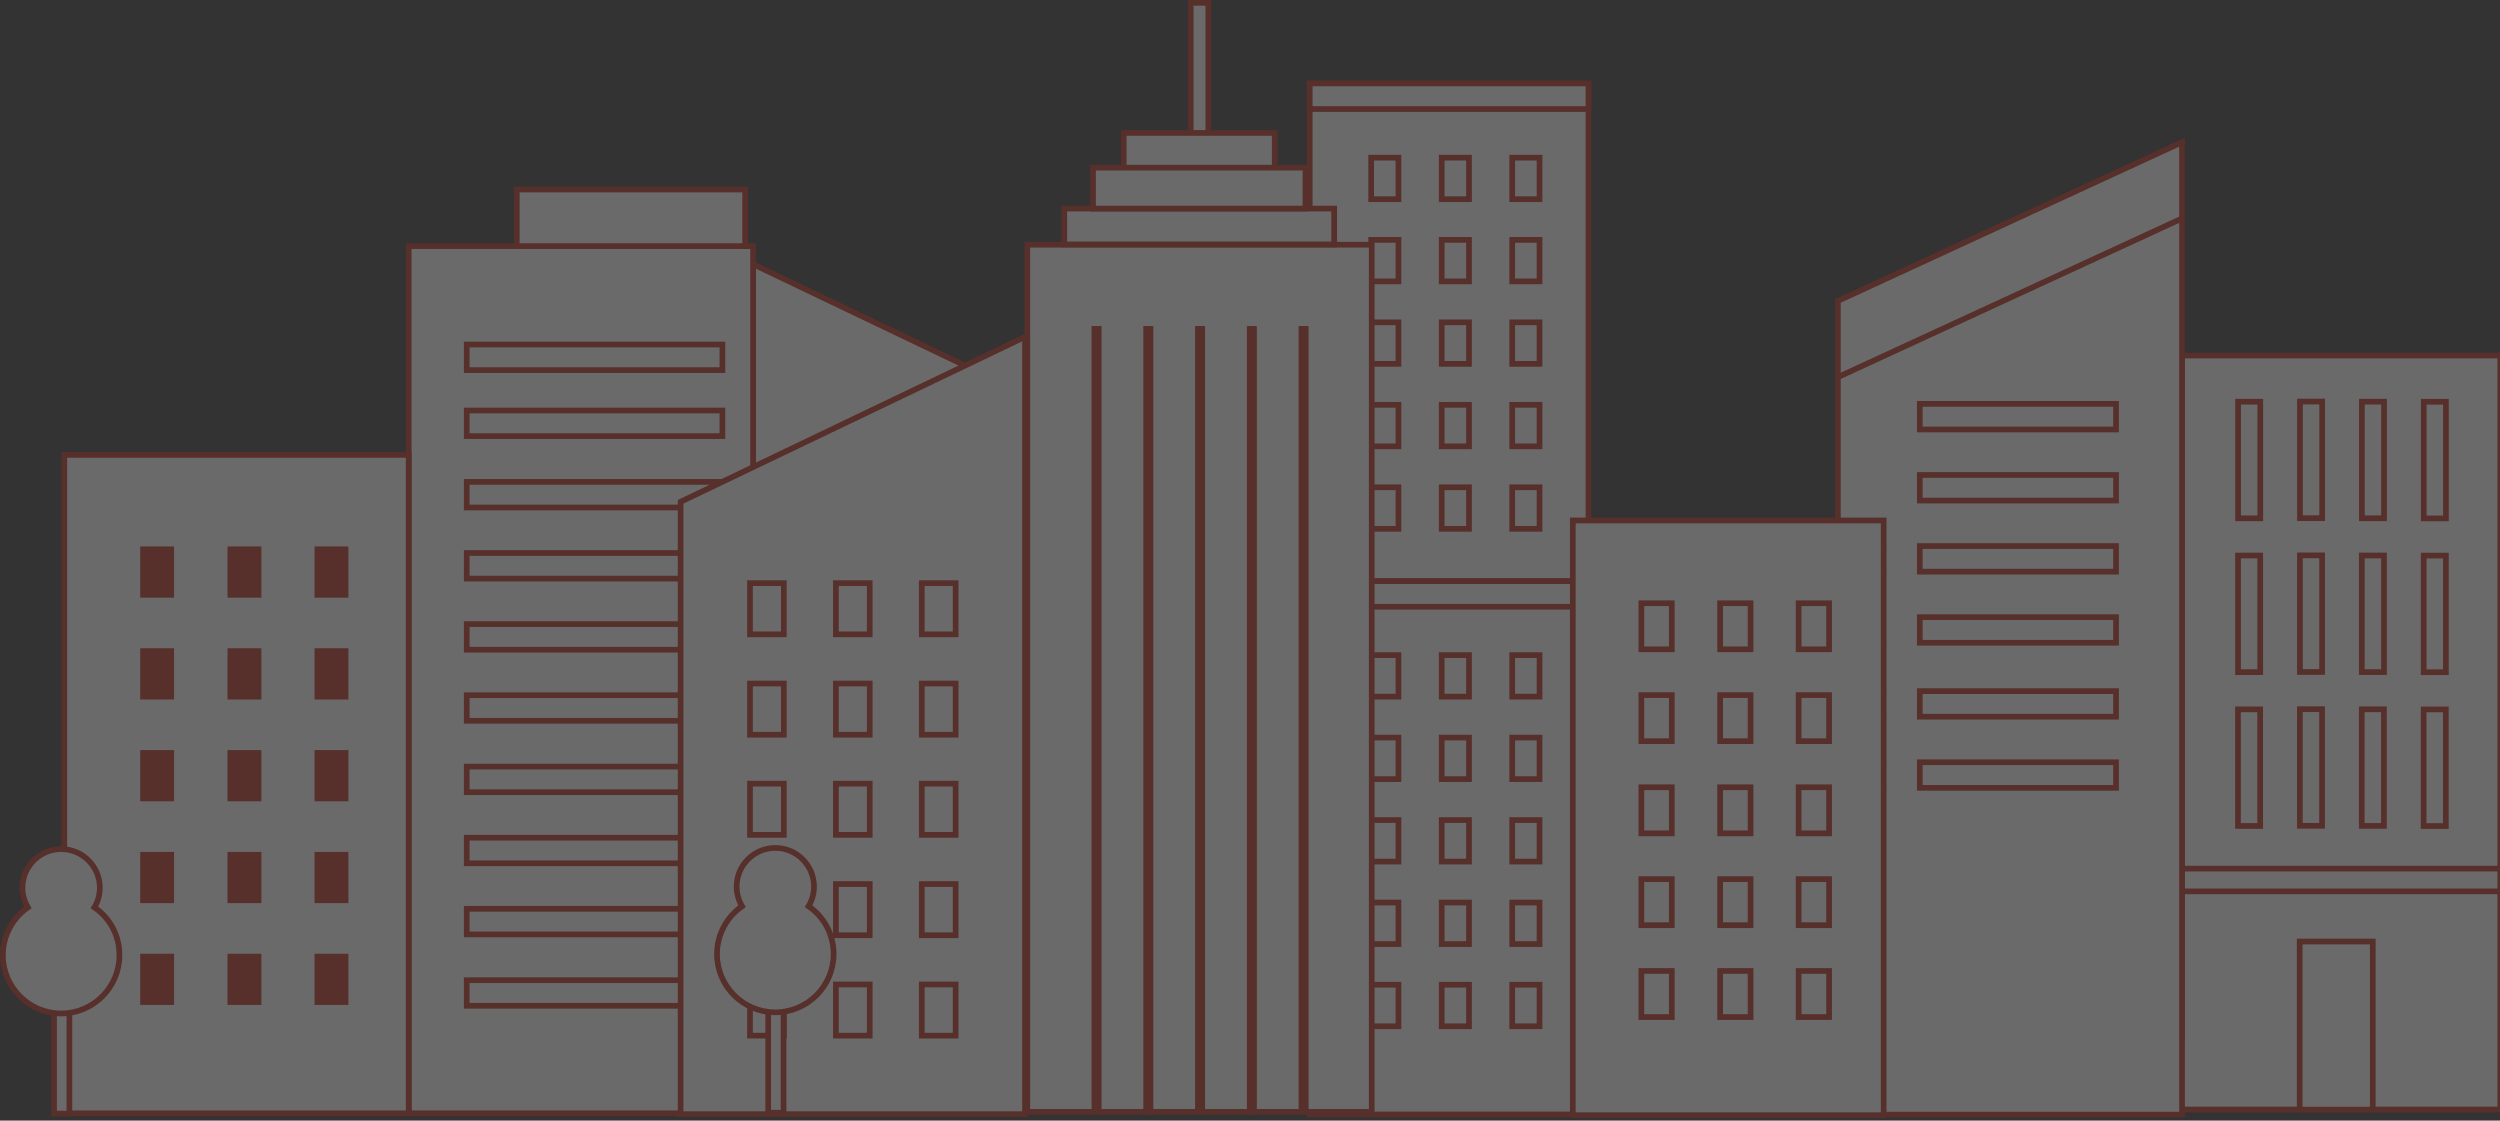 <svg xmlns="http://www.w3.org/2000/svg" width="879" height="394" fill="none" viewBox="0 0 879 394">
    <rect x="0" y="0" width="879" height="394" fill="#333333" stroke="none"/>
    <g opacity=".3">
        <path fill="#EBEBEB" stroke="#AA2517" stroke-miterlimit="10" stroke-width="2" d="M424.848 54.1V1h-6.2v53.1h6.2zM263.6 365.534h121.1v-215.3l-121.1-57.9v273.2zM558.5 29.334h-98v187.5h98v-187.5z"/>
        <path fill="#EBEBEB" stroke="#AA2517" stroke-miterlimit="10" stroke-width="2" d="M558.5 29.334h-98v9h98v-9zM491.7 55.435h-9.6v14.6h9.6v-14.6zM516.5 55.435h-9.6v14.6h9.6v-14.6zM541.299 55.435h-9.6v14.6h9.6v-14.6zM491.7 84.335h-9.6v14.6h9.6v-14.6zM516.5 84.335h-9.6v14.6h9.6v-14.6zM541.299 84.335h-9.6v14.6h9.6v-14.6zM491.7 113.334h-9.6v14.6h9.6v-14.6zM516.5 113.334h-9.6v14.6h9.6v-14.6zM541.299 113.334h-9.6v14.6h9.6v-14.6zM491.7 142.334h-9.6v14.6h9.6v-14.6zM516.5 142.334h-9.6v14.6h9.6v-14.6zM541.299 142.334h-9.6v14.6h9.6v-14.6zM491.7 171.334h-9.6v14.6h9.6v-14.6zM516.5 171.334h-9.6v14.6h9.6v-14.6zM541.299 171.334h-9.6v14.6h9.6v-14.6zM558.5 204.334h-98v187.5h98v-187.5z"/>
        <path fill="#EBEBEB" stroke="#AA2517" stroke-miterlimit="10" stroke-width="2" d="M558.5 204.334h-98v9h98v-9zM491.7 230.334h-9.6v14.6h9.6v-14.6zM516.5 230.334h-9.6v14.6h9.6v-14.6zM541.299 230.334h-9.6v14.6h9.6v-14.6zM491.7 259.334h-9.6v14.6h9.6v-14.6zM516.5 259.334h-9.6v14.6h9.6v-14.6zM541.299 259.334h-9.6v14.6h9.6v-14.6zM491.7 288.334h-9.6v14.6h9.6v-14.6zM516.5 288.334h-9.6v14.6h9.6v-14.6zM541.299 288.334h-9.6v14.6h9.6v-14.6zM491.7 317.334h-9.6v14.6h9.6v-14.6zM516.5 317.334h-9.6v14.6h9.6v-14.6zM541.299 317.334h-9.6v14.6h9.6v-14.6zM491.7 346.234h-9.6v14.6h9.6v-14.6zM516.5 346.234h-9.6v14.6h9.6v-14.6zM541.299 346.234h-9.6v14.6h9.6v-14.6zM264.799 86.535h-121.1v304.9h121.1v-304.9z"/>
        <path fill="#EBEBEB" stroke="#AA2517" stroke-miterlimit="10" stroke-width="2" d="M261.999 66.635h-80.3v19.9h80.3v-19.9zM254 121.135h-89.9v9H254v-9zM254 144.334h-89.9v9H254v-9zM254 169.435h-89.9v9H254v-9zM254 194.435h-89.9v9H254v-9zM254 219.435h-89.9v9H254v-9zM254 244.435h-89.9v9H254v-9zM254 269.535h-89.9v9H254v-9zM254 294.535h-89.9v9H254v-9zM254 319.535h-89.9v9H254v-9zM254 344.635h-89.9v9H254v-9zM482.299 86.035h-121.1v304.9h121.1v-304.9z"/>
        <path fill="#EBEBEB" stroke="#AA2517" stroke-miterlimit="10" stroke-width="2" d="M360.401 391.735h-121.1v-215.3l121.1-58v273.3zM469.099 73.335h-94.9v12.6h94.9v-12.6z"/>
        <path fill="#EBEBEB" stroke="#AA2517" stroke-miterlimit="10" stroke-width="2" d="M459.001 58.935h-74.7v14.4h74.7v-14.4zM448.2 46.735h-53.1v12.2h53.1v-12.2zM386.301 115.635h-1.5v275.3h1.5v-275.3zM404.5 115.635H403v275.3h1.5v-275.3zM422.699 115.635h-1.5v275.3h1.5v-275.3zM440.9 115.635h-1.5v275.3h1.5v-275.3zM459.1 115.635h-1.5v275.3h1.5v-275.3zM275.599 205.035h-11.9v18h11.9v-18zM305.8 205.035h-11.9v18h11.9v-18zM336 205.035h-11.9v18H336v-18zM275.599 240.334h-11.9v18h11.9v-18zM305.8 240.334h-11.9v18h11.9v-18zM336 240.334h-11.9v18H336v-18zM275.599 275.535h-11.9v18h11.9v-18zM305.8 275.535h-11.9v18h11.9v-18zM336 275.535h-11.9v18H336v-18zM275.599 310.834h-11.9v18h11.9v-18zM305.8 310.834h-11.9v18h11.9v-18zM336 310.834h-11.9v18H336v-18zM275.599 346.135h-11.9v18h11.9v-18zM305.8 346.135h-11.9v18h11.9v-18zM336 346.135h-11.9v18H336v-18zM879.1 125H758v265.1h121.1V125z"/>
        <path fill="#EBEBEB" stroke="#AA2517" stroke-miterlimit="10" stroke-width="2" d="M879.1 305.4H758v8h121.1v-8zM859.99 182.267v-41h-7.8v41h7.8zM838.23 182.227v-41h-7.8v41h7.8zM816.471 182.187v-41h-7.8v41h7.8zM794.711 182.247v-41h-7.8v41h7.8zM859.973 236.348v-41h-7.8v41h7.8zM838.213 236.309v-41h-7.8v41h7.8zM816.453 236.269v-41h-7.8v41h7.8zM794.691 236.329v-41h-7.8v41h7.8zM859.953 290.43v-41h-7.8v41h7.8zM838.193 290.39v-41h-7.8v41h7.8zM816.434 290.35v-41h-7.8v41h7.8zM794.674 290.41v-41h-7.8v41h7.8zM834.273 390.139v-59.1h-25.7v59.1h25.7z"/>
        <path fill="#EBEBEB" stroke="#AA2517" stroke-miterlimit="10" stroke-width="2" d="M767.199 365.1h-121V105.8l121-55.8v315.1z"/>
        <path fill="#EBEBEB" stroke="#AA2517" stroke-miterlimit="10" stroke-width="2" d="M767.199 391.9h-121V132.6l121-55.8v315.1z"/>
        <path fill="#EBEBEB" stroke="#AA2517" stroke-miterlimit="10" stroke-width="2" d="M744 142h-69v9h69v-9zM744 167h-69v9h69v-9zM744 192h-69v9h69v-9zM744 217h-69v9h69v-9zM744 243h-69v9h69v-9zM744 268h-69v9h69v-9zM662.3 183H553v209.1h109.3V183z"/>
        <path fill="#EBEBEB" stroke="#AA2517" stroke-miterlimit="10" stroke-width="2" d="M587.8 212.1h-10.7v16.2h10.7v-16.2zM615.501 212.1h-10.7v16.2h10.7v-16.2zM643.1 212.1h-10.7v16.2h10.7v-16.2zM587.8 244.4h-10.7v16.2h10.7v-16.2zM615.501 244.4h-10.7v16.2h10.7v-16.2zM643.1 244.4h-10.7v16.2h10.7v-16.2zM587.8 276.8h-10.7V293h10.7v-16.2zM615.501 276.8h-10.7V293h10.7v-16.2zM643.1 276.8h-10.7V293h10.7v-16.2zM587.8 309.1h-10.7v16.2h10.7v-16.2zM615.501 309.1h-10.7v16.2h10.7v-16.2zM643.1 309.1h-10.7v16.2h10.7v-16.2zM587.8 341.4h-10.7v16.2h10.7v-16.2zM615.501 341.4h-10.7v16.2h10.7v-16.2zM643.1 341.4h-10.7v16.2h10.7v-16.2zM143.7 159.935H22.6v231.5h121.1v-231.5z"/>
        <path fill="#AA2517" d="M61.2 192.135H49.3v18h11.9v-18zM91.9 192.135H80v18h11.9v-18zM122.5 192.135h-11.9v18h11.9v-18zM61.2 227.935H49.3v18h11.9v-18zM91.9 227.935H80v18h11.9v-18zM122.5 227.935h-11.9v18h11.9v-18zM61.2 263.735H49.3v18h11.9v-18zM91.9 263.735H80v18h11.9v-18zM122.5 263.735h-11.9v18h11.9v-18zM61.2 299.535H49.3v18h11.9v-18zM91.9 299.535H80v18h11.9v-18zM122.5 299.535h-11.9v18h11.9v-18zM61.2 335.334H49.3v18h11.9v-18zM91.9 335.334H80v18h11.9v-18zM122.5 335.334h-11.9v18h11.9v-18z"/>
        <path fill="#EBEBEB" stroke="#AA2517" stroke-miterlimit="10" stroke-width="2" d="M24.4 330.835H19v60.7h5.4v-60.7z"/>
        <path fill="#EBEBEB" stroke="#AA2517" stroke-miterlimit="10" stroke-width="2" d="M33.2 319.035c1.2-2 1.9-4.4 1.9-6.9 0-7.5-6.1-13.6-13.6-13.6s-13.6 6.1-13.6 13.6c0 2.5.7 4.8 1.9 6.9-5.3 3.7-8.8 9.9-8.8 16.8 0 11.3 9.2 20.5 20.5 20.5s20.5-9.2 20.5-20.5c0-7-3.4-13.1-8.8-16.8zM275.5 330.534h-5.4v60.7h5.4v-60.7z"/>
        <path fill="#EBEBEB" stroke="#AA2517" stroke-miterlimit="10" stroke-width="2" d="M284.3 318.635c1.2-2 1.9-4.4 1.9-6.9 0-7.5-6.1-13.6-13.6-13.6s-13.6 6.1-13.6 13.6c0 2.5.7 4.8 1.9 6.9-5.3 3.7-8.8 9.9-8.8 16.8 0 11.3 9.2 20.5 20.5 20.5s20.5-9.2 20.5-20.5c0-6.9-3.4-13.1-8.8-16.8z"/>
    </g>
</svg>
